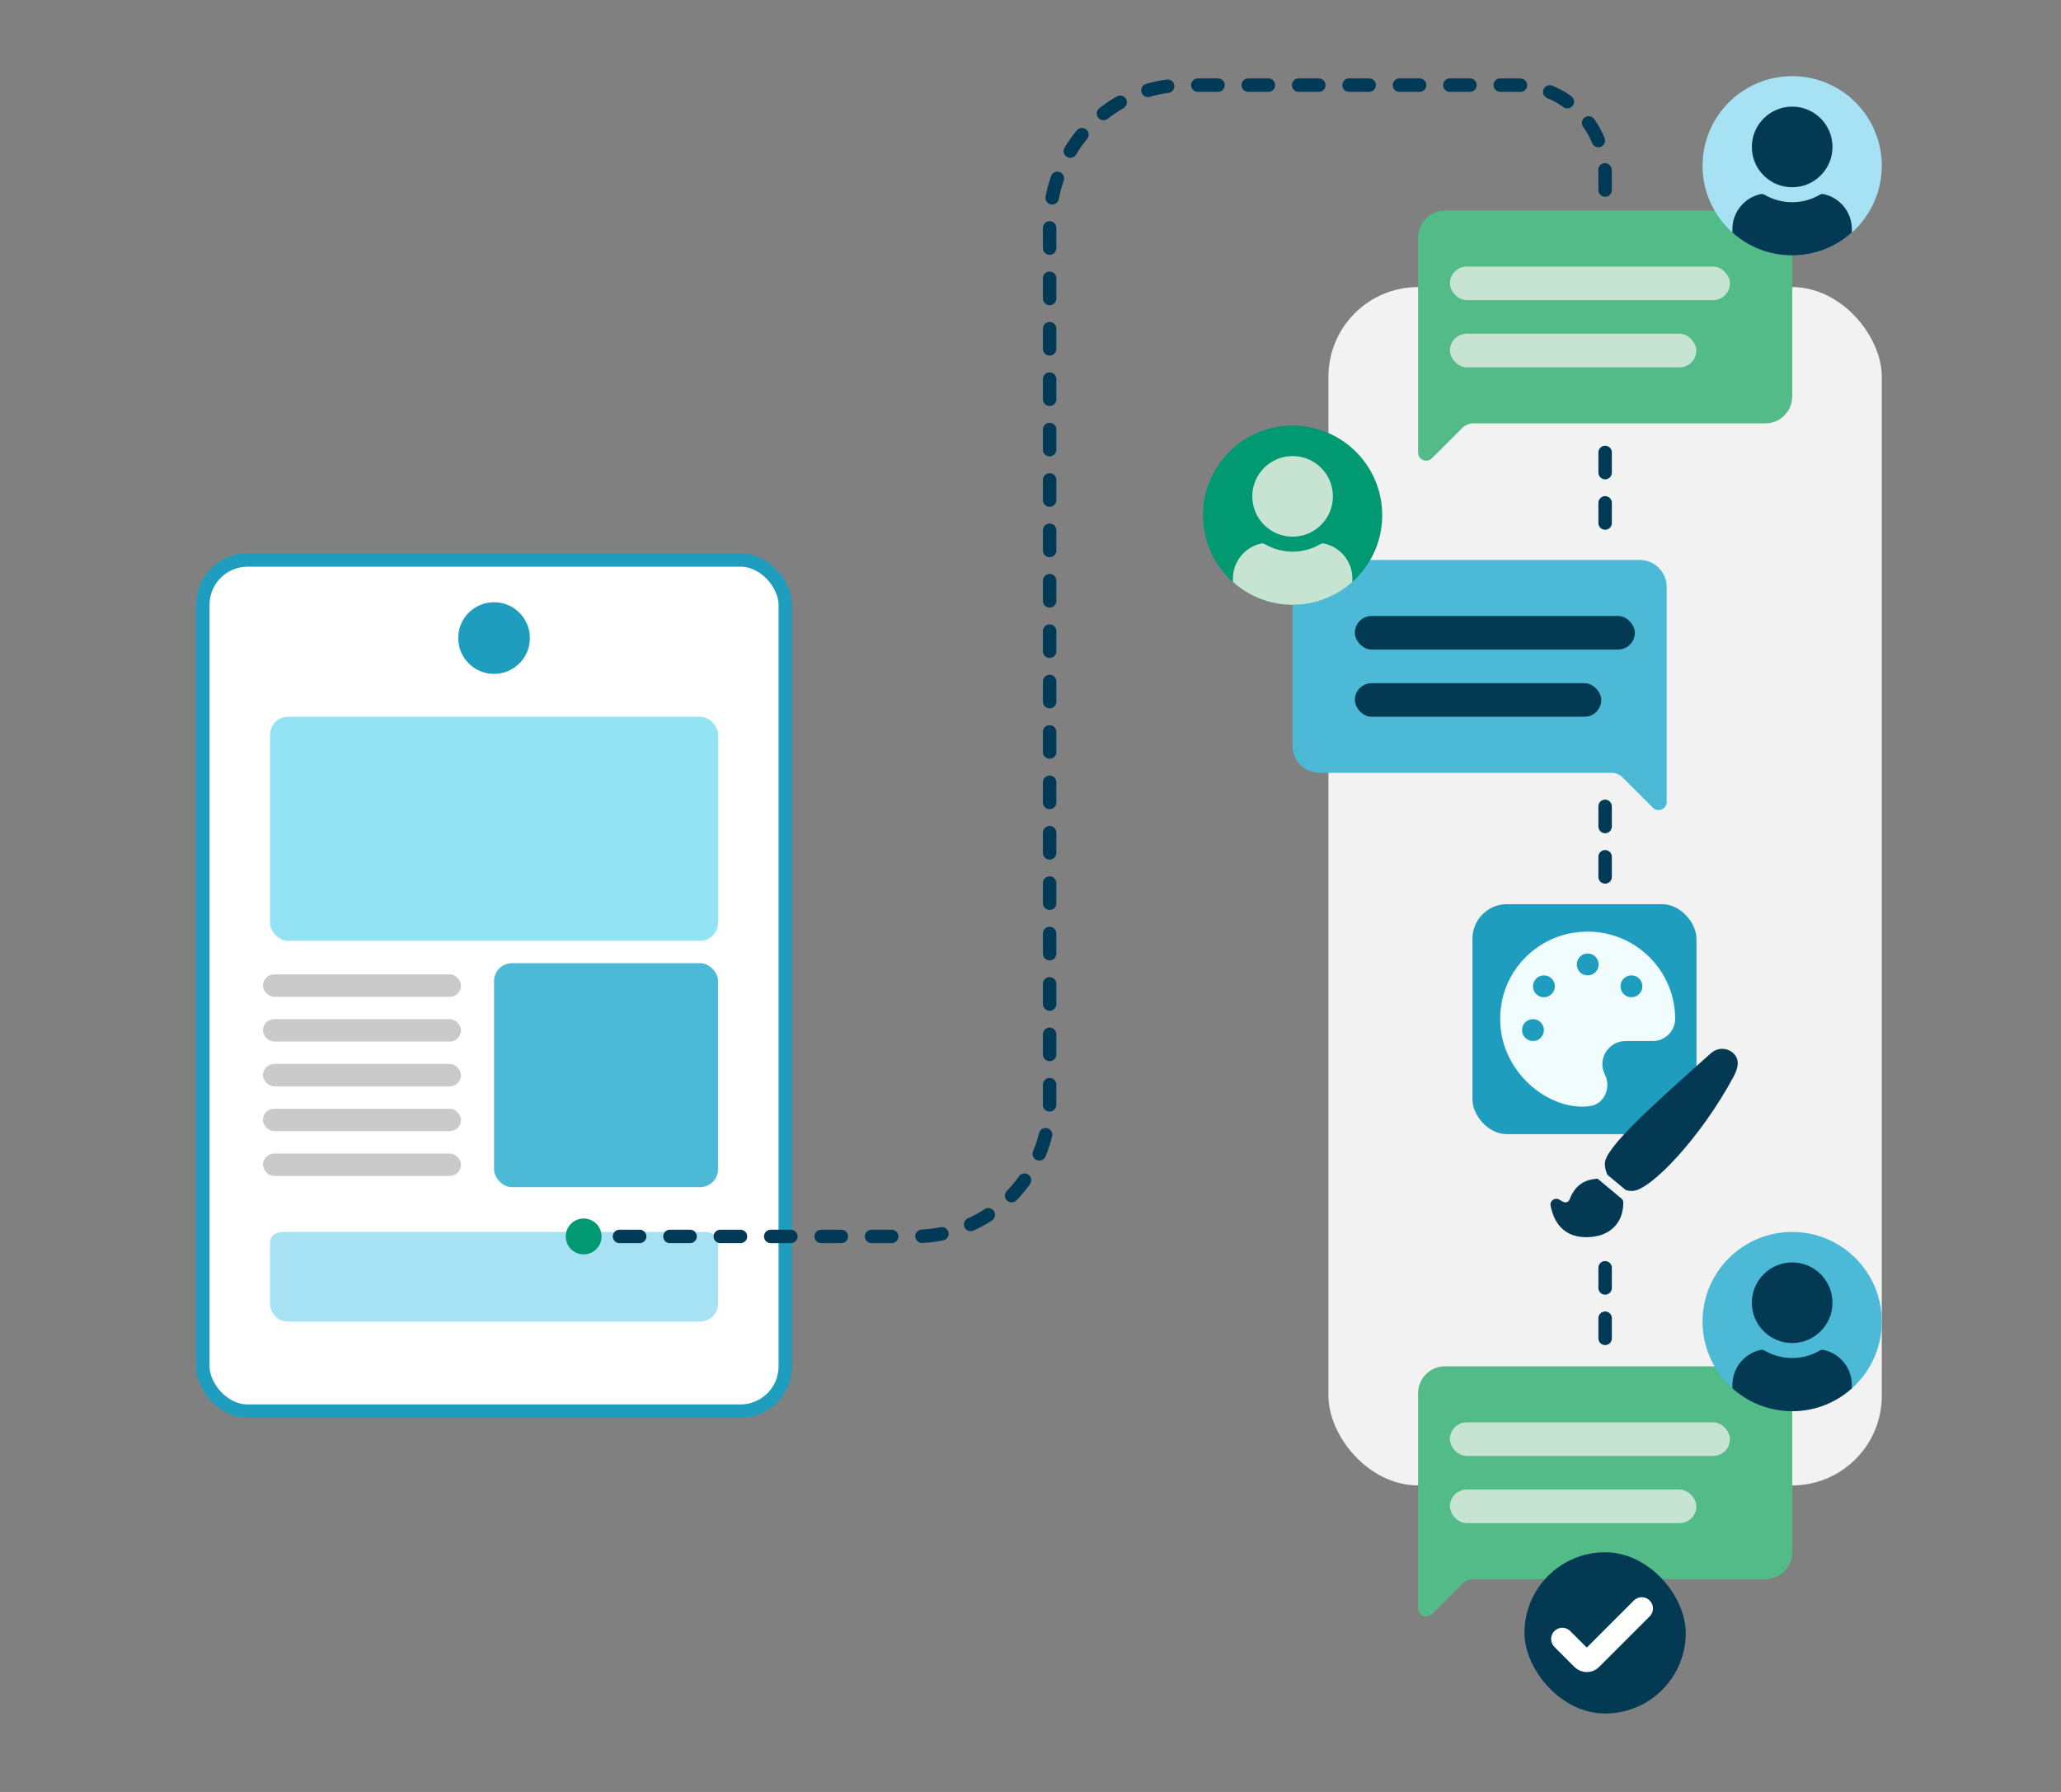 <?xml version="1.0" encoding="UTF-8"?> <svg xmlns="http://www.w3.org/2000/svg" viewBox="0 0 460 400"><rect x="0" y="0" width="460" height="400" fill="#808080" stroke="none"/><defs><style>.c{fill:#f2f2f2;}.d{fill:#043954;}.e{fill:#f1fcfe;}.f{fill:#009971;}.g{fill:#a6e2f3;}.h{fill:#cacaca;}.i{fill:#c7e3d2;}.j{fill:#1e9dbe;}.k{fill:#94e3f4;}.l{fill:#52bb88;}.m{fill:#4cbad7;}.n{stroke:#fff;stroke-width:5px;}.n,.o{fill:none;stroke-linecap:round;}.n,.p{stroke-linejoin:round;}.o{stroke:#003a56;stroke-dasharray:0 0 0 0 0 0 4.5 6.75 0 0 0 0;stroke-miterlimit:10;}.o,.p{stroke-width:3px;}.p{fill:#fff;stroke:#1e9dbe;}</style></defs><g id="a"></g><g id="b"><rect class="c" x="296.5" y="64.08" width="123.5" height="267.5" rx="20" ry="20"></rect><g><path class="l" d="M319.6,102.29l6.73-6.73c.68-.68,1.6-1.06,2.57-1.06h65.11c3.31,0,6-2.69,6-6V53c0-3.31-2.69-6-6-6h-71.5c-3.31,0-6,2.69-6,6v48.01c0,1.62,1.95,2.43,3.1,1.28"></path><g><rect class="i" x="323.61" y="59.5" width="62.5" height="7.5" rx="3.75" ry="3.75"></rect><rect class="i" x="323.61" y="74.5" width="55" height="7.5" rx="3.75" ry="3.75"></rect></g></g><g><circle class="g" cx="400" cy="37" r="20"></circle><g><circle class="d" cx="400" cy="32.8" r="9"></circle><path class="d" d="M407.05,43.33c-.32-.07-.65,0-.93,.17-1.8,1.04-3.89,1.64-6.12,1.64s-4.32-.6-6.12-1.64c-.28-.16-.61-.24-.93-.17-3.59,.79-6.29,3.98-6.29,7.81v.77c3.54,3.17,8.21,5.1,13.33,5.1s9.79-1.93,13.33-5.1v-.77c0-3.83-2.69-7.02-6.29-7.81Z"></path></g></g><g><path class="l" d="M319.6,360.29l6.73-6.73c.68-.68,1.6-1.06,2.57-1.06h65.11c3.31,0,6-2.69,6-6v-35.5c0-3.31-2.69-6-6-6h-71.5c-3.31,0-6,2.69-6,6v48.01c0,1.62,1.95,2.43,3.1,1.28"></path><g><rect class="i" x="323.61" y="317.5" width="62.5" height="7.5" rx="3.75" ry="3.75"></rect><rect class="i" x="323.61" y="332.5" width="55" height="7.5" rx="3.75" ry="3.75"></rect></g></g><g><circle class="m" cx="400" cy="295" r="20"></circle><g><circle class="d" cx="400" cy="290.8" r="9"></circle><path class="d" d="M407.05,301.33c-.32-.07-.65,0-.93,.17-1.8,1.04-3.89,1.64-6.12,1.64s-4.32-.6-6.12-1.64c-.28-.16-.61-.24-.93-.17-3.59,.79-6.29,3.98-6.29,7.81v.77c3.54,3.17,8.21,5.1,13.33,5.1s9.79-1.93,13.33-5.1v-.77c0-3.83-2.69-7.02-6.29-7.81Z"></path></g></g><g><path class="m" d="M368.9,180.29l-6.73-6.73c-.68-.68-1.6-1.06-2.57-1.06h-65.11c-3.31,0-6-2.69-6-6v-35.5c0-3.31,2.69-6,6-6h71.5c3.31,0,6,2.69,6,6v48.01c0,1.62-1.95,2.43-3.1,1.28"></path><g><rect class="d" x="302.39" y="137.5" width="62.5" height="7.5" rx="3.75" ry="3.75"></rect><rect class="d" x="302.39" y="152.5" width="55" height="7.5" rx="3.75" ry="3.75"></rect></g></g><g><circle class="f" cx="288.5" cy="115" r="20"></circle><g><circle class="i" cx="288.5" cy="110.8" r="9"></circle><path class="i" d="M281.45,121.33c.32-.07,.65,0,.93,.17,1.8,1.04,3.89,1.64,6.12,1.64s4.32-.6,6.12-1.64c.28-.16,.61-.24,.93-.17,3.59,.79,6.29,3.98,6.29,7.81v.77c-3.54,3.17-8.21,5.1-13.33,5.1s-9.79-1.93-13.33-5.1v-.77c0-3.83,2.69-7.02,6.29-7.81Z"></path></g></g><rect class="p" x="45.27" y="125" width="130" height="190" rx="10" ry="10"></rect><circle class="j" cx="110.27" cy="142.43" r="8"></circle><rect class="k" x="60.27" y="160" width="100" height="50" rx="4" ry="4"></rect><path class="g" d="M64.27,295c-2.21,0-4-1.79-4-4v-13.78c0-1.23,1.28-2.22,2.86-2.22h94.29c1.58,0,2.86,.99,2.86,2.22v13.78c0,2.21-1.79,4-4,4H64.27Z"></path><rect class="h" x="58.69" y="217.5" width="44.21" height="5" rx="2.5" ry="2.5"></rect><rect class="h" x="58.69" y="227.5" width="44.21" height="5" rx="2.5" ry="2.5"></rect><rect class="h" x="58.69" y="237.5" width="44.21" height="5" rx="2.5" ry="2.5"></rect><rect class="h" x="58.69" y="247.5" width="44.21" height="5" rx="2.5" ry="2.5"></rect><rect class="h" x="58.69" y="257.5" width="44.21" height="5" rx="2.5" ry="2.5"></rect><rect class="m" x="110.27" y="215" width="50" height="50" rx="4" ry="4"></rect><circle class="f" cx="130.27" cy="276" r="4"></circle><path class="o" d="M138.27,276h66c16.57,0,30-13.43,30-30V50c0-16.57,13.43-31,30-31h73.98c11.05,0,20,8.95,20,20v5"></path><g><rect class="d" x="340.25" y="346.5" width="36" height="36" rx="18" ry="18"></rect><path class="n" d="M348.7,365.86l4.49,4.49c.53,.53,1.4,.53,1.93,0l11.31-11.31"></path></g><g><rect class="j" x="328.64" y="201.83" width="50" height="51.34" rx="7.72" ry="7.72"></rect><path class="e" d="M350.41,208.35c-7.58,1.48-13.7,7.58-15.19,15.14-2.82,14.27,10.05,24.91,19.75,23.4,3.14-.49,4.68-4.17,3.24-7-1.76-3.46,.76-7.51,4.65-7.51h6.08c2.73,0,4.94-2.26,4.95-4.98-.04-12.02-10.98-21.49-23.48-19.05Zm-8.26,24.03c-1.35,0-2.44-1.09-2.44-2.44s1.09-2.44,2.44-2.44,2.44,1.09,2.44,2.44-1.09,2.44-2.44,2.44Zm2.44-9.77c-1.35,0-2.44-1.09-2.44-2.44s1.09-2.44,2.44-2.44,2.44,1.09,2.44,2.44-1.09,2.44-2.44,2.44Zm9.77-4.88c-1.35,0-2.44-1.09-2.44-2.44s1.09-2.44,2.44-2.44,2.44,1.09,2.44,2.44-1.09,2.44-2.44,2.44Zm9.77,4.88c-1.35,0-2.44-1.09-2.44-2.44s1.09-2.44,2.44-2.44,2.44,1.09,2.44,2.44-1.09,2.44-2.44,2.44Z"></path><path class="d" d="M361.85,267.5c.27,.23,.46,.56,.46,.92h0c0,4.93-3.36,7.75-8.25,7.75s-7.2-3.06-7.98-7.04c-.22-1.12,1.02-1.94,1.98-1.33,.54,.35,1.04,.61,1.31,.61,.42,0,.79-.24,.94-.64,1.33-3.51,3.68-4.49,6.26-4.66l5.27,4.39Zm22.52-33.38c-.98,0-1.89,.43-2.59,1.06-13.18,11.77-23.59,21.09-23.59,24.55,0,.88,.21,1.72,.56,2.49l4.11,3.43c.46,.12,.94,.2,1.44,.2,4,0,15.37-11.97,22.65-25.57,.48-.92,.9-1.92,.9-2.96,0-1.86-1.68-3.19-3.49-3.19Z"></path></g><line class="o" x1="358.25" y1="101" x2="358.25" y2="117"></line><line class="o" x1="358.25" y1="180" x2="358.25" y2="196"></line><line class="o" x1="358.25" y1="283" x2="358.25" y2="299"></line></g></svg> 